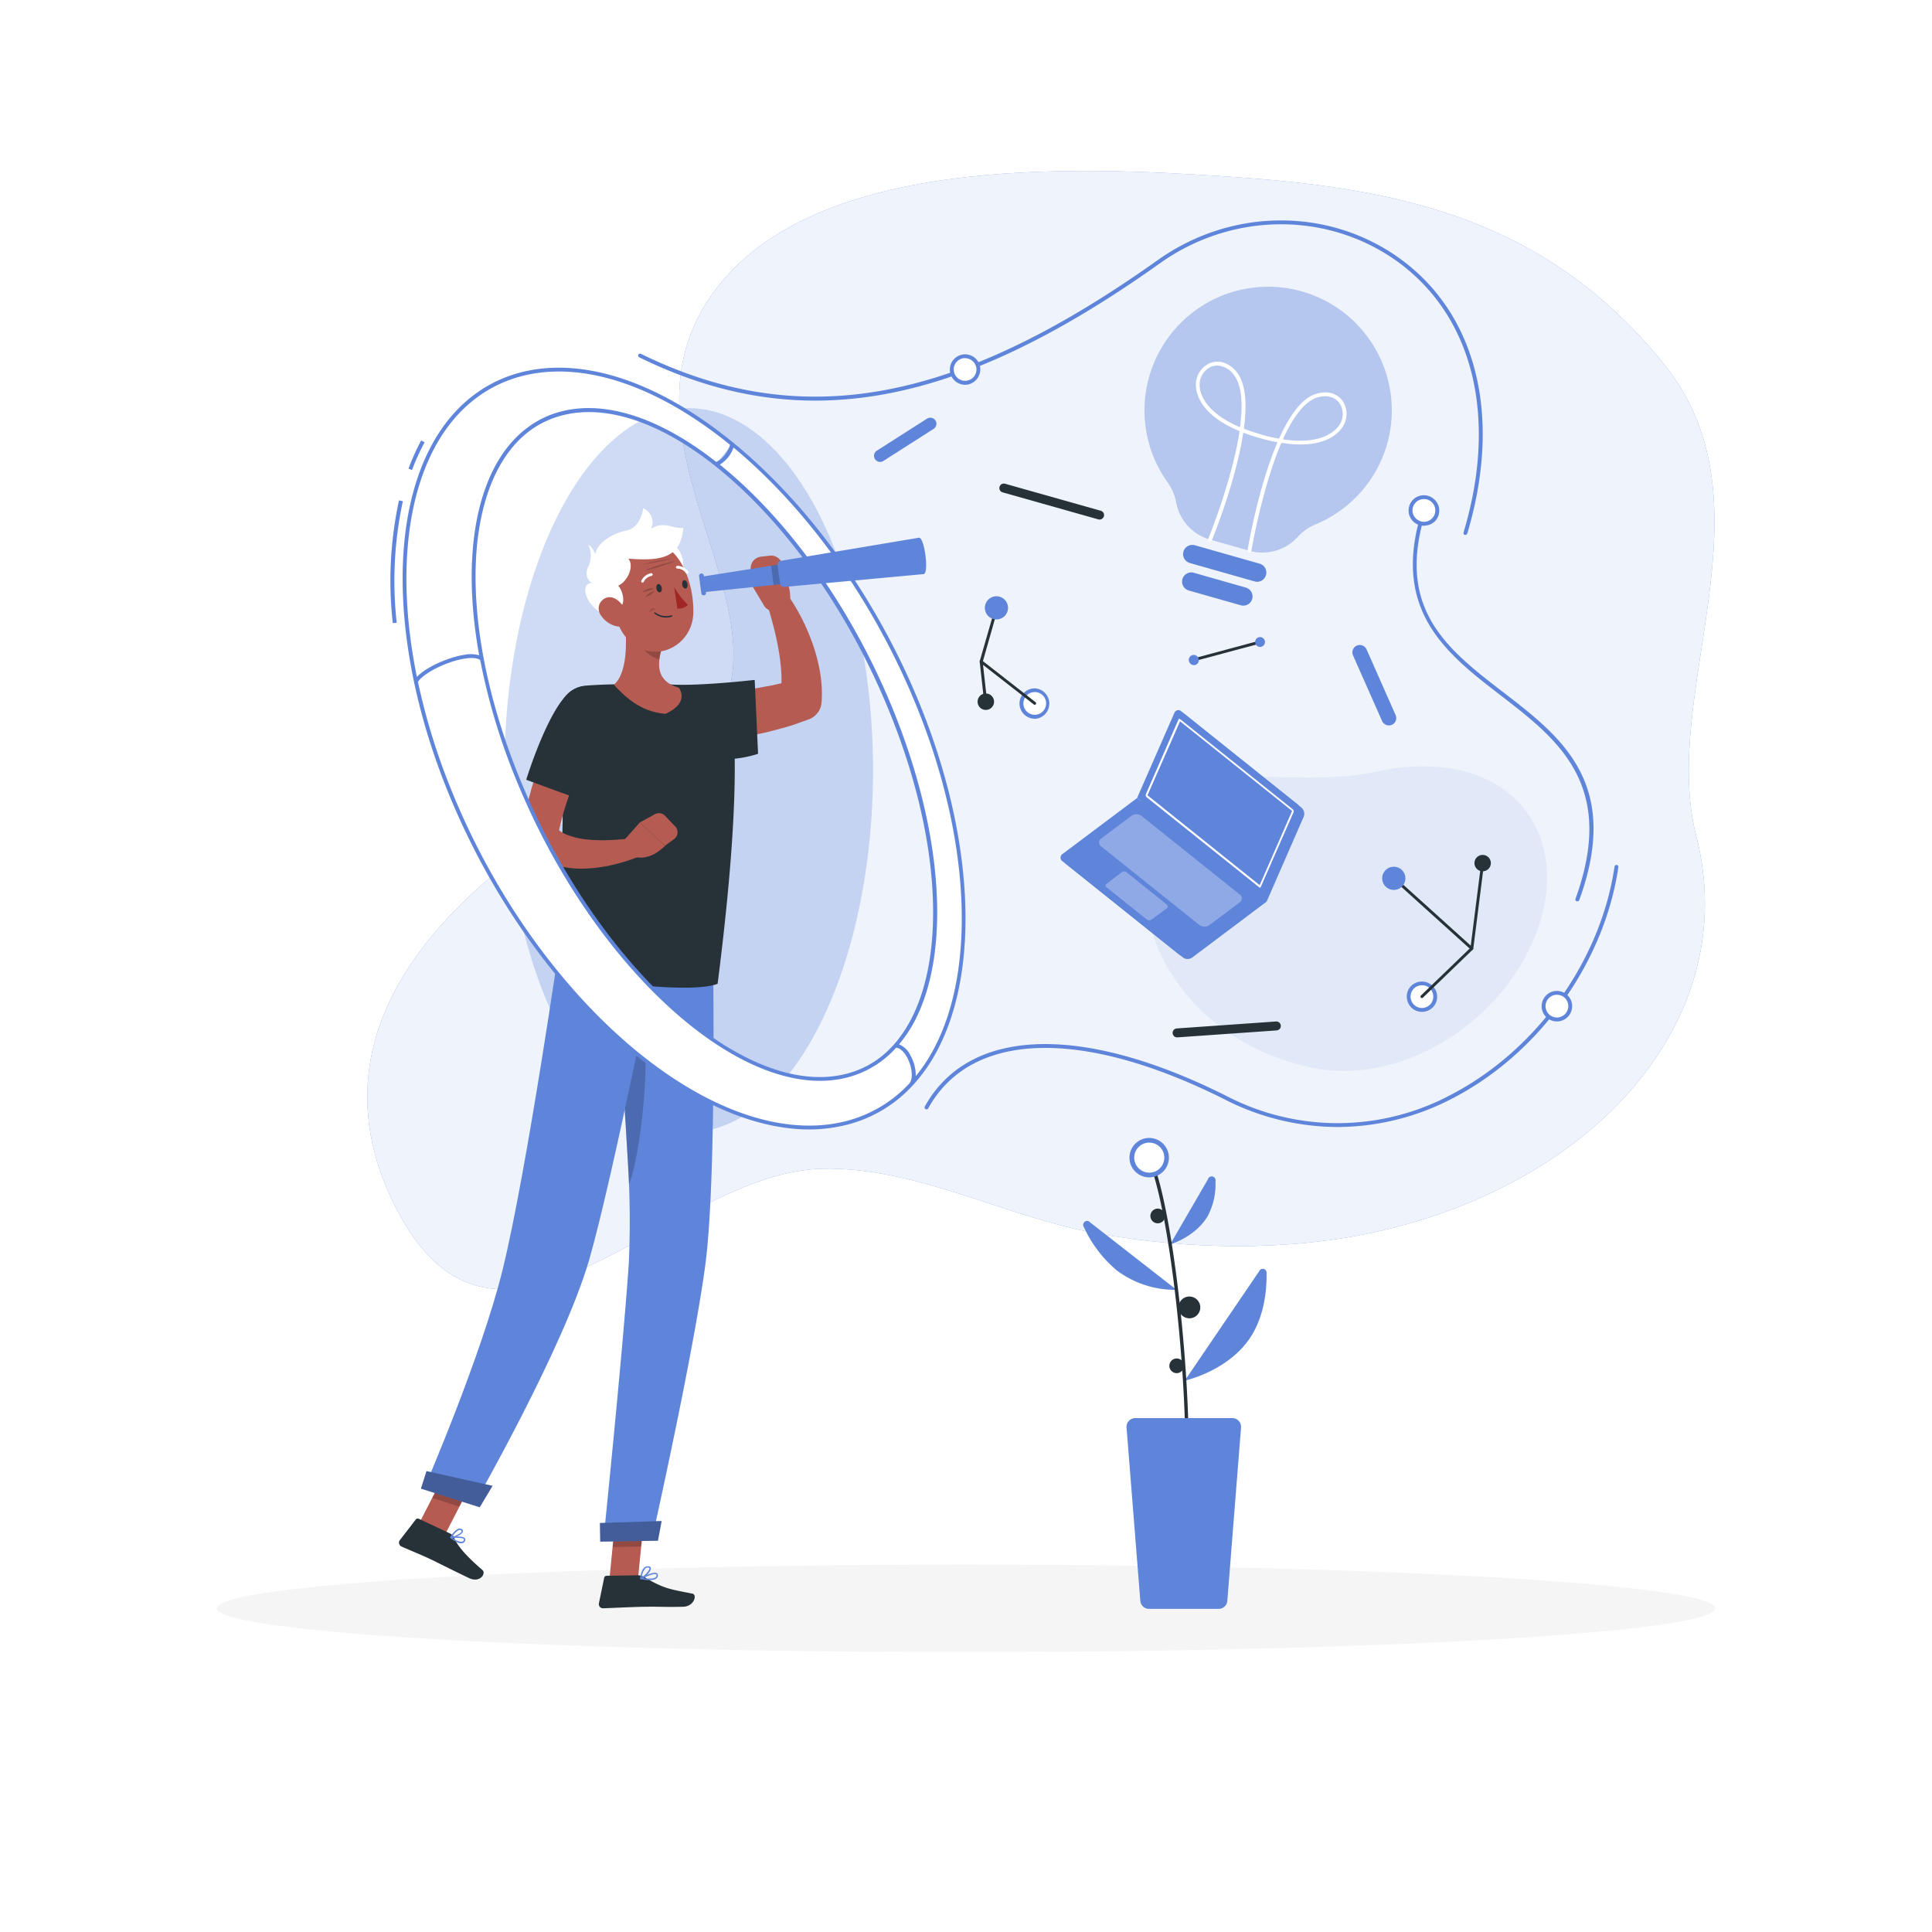 <svg class="animated" id="freepik_stories-visionary-technology"
    xmlns="http://www.w3.org/2000/svg" viewBox="0 0 500 500" version="1.1"
    xmlns:xlink="http://www.w3.org/1999/xlink"
    xmlns:svgjs="http://svgjs.com/svgjs">
    <style>svg#freepik_stories-visionary-technology:not(.animated) .animable {opacity: 0;}svg#freepik_stories-visionary-technology.animated #freepik--Graphics--inject-50 {animation: 6s Infinite  linear floating;animation-delay: 0s;}svg#freepik_stories-visionary-technology.animated #freepik--Device--inject-50 {animation: 6s Infinite  linear floating;animation-delay: 3s;}svg#freepik_stories-visionary-technology.animated #freepik--light-bulb--inject-50 {animation: 6s Infinite  linear floating;animation-delay: 1.5s;}            @keyframes floating {                0% {                    opacity: 1;                    transform: translateY(0px);                }                50% {                    transform: translateY(-10px);                }                100% {                    opacity: 1;                    transform: translateY(0px);                }            }        </style>
    <g id="freepik--background-simple--inject-50" style="transform-origin: 269.377px 188.941px 0px;" class="animable">
        <path d="M213,302.45c24.24-.46,47.6,12.67,71.18,16.81s49.07,4.68,72.36-.55c57-12.79,94.48-55.57,82.45-102.36-9.57-37.21,21-85.91-8.44-122.24C400.74,57.32,363.9,48.89,319.61,45.83,278.68,43,207.76,39.54,183,78.06c-28.29,44,39.43,95-15.19,122.62-43.64,22-90.95,60.66-65.7,111.22C128.85,365.52,173,303.2,213,302.45Z" style="fill: rgb(95, 133, 219); transform-origin: 269.377px 188.941px 0px;" id="elvikldxu2at" class="animable"></path>
        <g id="el6ldrggz0si2">
            <path d="M213,302.45c24.24-.46,47.6,12.67,71.18,16.81s49.07,4.68,72.36-.55c57-12.79,94.48-55.57,82.45-102.36-9.57-37.21,21-85.91-8.44-122.24C400.74,57.32,363.9,48.89,319.61,45.83,278.68,43,207.76,39.54,183,78.06c-28.29,44,39.43,95-15.19,122.62-43.64,22-90.95,60.66-65.7,111.22C128.85,365.52,173,303.2,213,302.45Z" style="fill: rgb(255, 255, 255); opacity: 0.9; transform-origin: 269.377px 188.941px 0px;" class="animable"></path>
        </g>
    </g>
    <g id="freepik--Shadow--inject-50" style="transform-origin: 250px 416.24px 0px;" class="animable">
        <ellipse id="freepik--path--inject-50" cx="250" cy="416.24" rx="193.89" ry="11.32" style="fill: rgb(245, 245, 245); transform-origin: 250px 416.24px 0px;" class="animable"></ellipse>
    </g>
    <g id="freepik--Graphics--inject-50" style="transform-origin: 291.99px 174.359px 0px;" class="animable">
        <path d="M379.24,138.43a.34.34,0,0,1-.14,0,.5.5,0,0,1-.34-.62c8.95-29.81,2.52-56-17.2-70.19-18.08-12.95-42.74-12.75-61.37.52-52.71,37.53-93,44.8-134.76,24.33a.5.5,0,1,1,.44-.9c41.38,20.29,81.37,13,133.74-24.25,19-13.51,44.11-13.71,62.53-.51,20.09,14.4,26.66,41,17.58,71.29A.5.5,0,0,1,379.24,138.43Z" style="fill: rgb(95, 133, 219); transform-origin: 274.438px 97.742px 0px;" id="eljy9r1ofvgr" class="animable"></path>
        <path d="M346.15,291.67a64.5,64.5,0,0,1-29.06-7.07c-37-18.63-65.78-17.79-76.87,2.24a.5.5,0,0,1-.68.2.51.51,0,0,1-.2-.68c11.39-20.56,40.62-21.55,78.2-2.66a62.27,62.27,0,0,0,58.06-.43c22.09-11.49,38.67-34.66,42.24-59a.5.5,0,0,1,.57-.42.51.51,0,0,1,.42.57c-3.62,24.68-20.41,48.13-42.77,59.76A64.54,64.54,0,0,1,346.15,291.67Z" style="fill: rgb(95, 133, 219); transform-origin: 329.057px 257.758px 0px;" id="el0nxbh8o823yh" class="animable"></path>
        <path d="M408.2,233.25l-.17,0a.5.5,0,0,1-.3-.64c10.73-29.49-4.58-41.27-19.39-52.67-14-10.8-28.55-22-20.28-47.94a.49.49,0,0,1,.63-.32.49.49,0,0,1,.32.62C361,157.58,374.55,168,389,179.12c15.09,11.61,30.7,23.62,19.72,53.8A.48.48,0,0,1,408.2,233.25Z" style="fill: rgb(95, 133, 219); transform-origin: 389.027px 182.453px 0px;" id="elqko9csqcmug" class="animable"></path>
        <g id="el6sywznpbf1x">
            <path d="M398.73,238.06c-7.31,24.85-35.19,43.89-60.41,38-30.58-7.19-46.7-33.25-41.28-58.58s33.65-12.32,59-17.75C388.56,192.72,406,213.2,398.73,238.06Z" style="fill: rgb(95, 133, 219); opacity: 0.1; transform-origin: 348.186px 237.736px 0px;" class="animable"></path>
        </g>
        <path d="M253.19,95.26a3.45,3.45,0,1,1-3.81-3A3.45,3.45,0,0,1,253.19,95.26Z" style="fill: rgb(255, 255, 255); transform-origin: 249.768px 95.688px 0px;" id="ela9maa8q2izj" class="animable"></path>
        <path d="M249.76,99.58a3.94,3.94,0,1,1,3.92-4.38h0a4,4,0,0,1-3.48,4.36A3.31,3.31,0,0,1,249.76,99.58Zm0-6.89-.32,0a2.94,2.94,0,1,0,3.25,2.6h0A3,3,0,0,0,249.76,92.69Z" style="fill: rgb(95, 133, 219); transform-origin: 249.762px 95.639px 0px;" id="elhjwq3ju6to" class="animable"></path>
        <path d="M372,131.74a3.45,3.45,0,1,1-3.8-3A3.45,3.45,0,0,1,372,131.74Z" style="fill: rgb(255, 255, 255); transform-origin: 368.578px 132.17px 0px;" id="el7hxif6s12bm" class="animable"></path>
        <path d="M368.53,136.07a3.95,3.95,0,1,1,2.47-7,4,4,0,0,1,1.46,2.65h0a4,4,0,0,1-.84,2.9A3.91,3.91,0,0,1,369,136,3.25,3.25,0,0,1,368.53,136.07Zm0-6.89a1.83,1.83,0,0,0-.33,0,2.9,2.9,0,0,0-2,1.08,2.94,2.94,0,0,0-.63,2.17,3,3,0,0,0,3.25,2.6,3,3,0,0,0,2-1.09,2.9,2.9,0,0,0,.62-2.16h0a2.92,2.92,0,0,0-2.92-2.62Z" style="fill: rgb(95, 133, 219); transform-origin: 368.512px 132.119px 0px;" id="eloxqcb3folq" class="animable"></path>
        <path d="M406.35,260a3.44,3.44,0,1,1-3.8-3A3.45,3.45,0,0,1,406.35,260Z" style="fill: rgb(255, 255, 255); transform-origin: 402.936px 260.42px 0px;" id="elpnrk6ki0hym" class="animable"></path>
        <path d="M402.92,264.35a3.95,3.95,0,1,1,3.93-4.38h0a3.94,3.94,0,0,1-3.49,4.35A3.15,3.15,0,0,1,402.92,264.35Zm0-6.89a1.94,1.94,0,0,0-.33,0,2.94,2.94,0,1,0,3.26,2.6h0a3,3,0,0,0-1.09-2A2.94,2.94,0,0,0,402.93,257.46Z" style="fill: rgb(95, 133, 219); transform-origin: 402.924px 260.4px 0px;" id="eljt15au0m5ek" class="animable"></path>
        <path d="M371.07,259.52a3.44,3.44,0,1,1-1.45-4.65A3.42,3.42,0,0,1,371.07,259.52Z" style="fill: rgb(255, 255, 255); transform-origin: 368.029px 257.918px 0px;" id="ela5lmi2kbusv" class="animable"></path>
        <path d="M368,261.87a4,4,0,0,1-1.83-.45,4,4,0,0,1-1.66-5.33,3.95,3.95,0,0,1,7,3.66h0A4,4,0,0,1,368,261.87Zm0-6.89a2.94,2.94,0,1,0,2.6,4.31h0a3,3,0,0,0-1.24-4A3,3,0,0,0,368,255Z" style="fill: rgb(95, 133, 219); transform-origin: 368.004px 257.947px 0px;" id="elyp5w97rcj78" class="animable"></path>
        <path d="M380.91,245.87a.39.39,0,0,1-.25-.1l-20.18-18.22a.38.38,0,0,1,.5-.56l19.65,17.74,2.71-21.41a.37.37,0,0,1,.42-.32.37.37,0,0,1,.32.42l-2.8,22.12a.36.36,0,0,1-.24.3A.28.28,0,0,1,380.91,245.87Z" style="fill: rgb(38, 50, 56); transform-origin: 372.238px 234.434px 0px;" id="el56k199vney8" class="animable"></path>
        <path d="M368,258.3a.37.37,0,0,1-.27-.12.38.38,0,0,1,0-.53l12.89-12.43a.38.38,0,0,1,.53,0,.37.37,0,0,1,0,.53l-12.89,12.43A.36.36,0,0,1,368,258.3Z" style="fill: rgb(38, 50, 56); transform-origin: 374.441px 251.707px 0px;" id="elrxafe224hnj" class="animable"></path>
        <path d="M363.39,228.66a3,3,0,1,1-1.27-4A3,3,0,0,1,363.39,228.66Z" style="fill: rgb(95, 133, 219); transform-origin: 360.711px 227.309px 0px;" id="elfy50j2hsvv" class="animable"></path>
        <path d="M385.59,224.35a2.12,2.12,0,1,1-.9-2.86A2.12,2.12,0,0,1,385.59,224.35Z" style="fill: rgb(38, 50, 56); transform-origin: 383.711px 223.371px 0px;" id="el95771v1a12g" class="animable"></path>
        <path d="M264.35,181.94a3.44,3.44,0,1,1,3.36,3.52A3.43,3.43,0,0,1,264.35,181.94Z" style="fill: rgb(255, 255, 255); transform-origin: 267.789px 182.021px 0px;" id="elbkel4l42a7" class="animable"></path>
        <path d="M267.79,186h-.1a3.93,3.93,0,0,1-3.84-4,3.94,3.94,0,0,1,4-3.85,3.95,3.95,0,0,1-.1,7.89Zm0-6.89a2.94,2.94,0,0,0-2.94,2.87,2.94,2.94,0,0,0,2.87,3,2.84,2.84,0,0,0,2.1-.81,2.94,2.94,0,0,0-2-5.07Z" style="fill: rgb(95, 133, 219); transform-origin: 267.705px 182.094px 0px;" id="elwj9dgbwx1bf" class="animable"></path>
        <path d="M255.08,182a.38.38,0,0,1-.38-.33l-1.15-10.4a.38.38,0,0,1,0-.15l4-13.9A.37.37,0,0,1,258,157a.38.38,0,0,1,.26.47l-3.94,13.83,1.15,10.32a.39.39,0,0,1-.33.42Z" style="fill: rgb(38, 50, 56); transform-origin: 255.91px 169.512px 0px;" id="el8dm6p60gs7a" class="animable"></path>
        <path d="M267.79,182.4a.4.4,0,0,1-.23-.08l-13.87-10.81a.38.38,0,0,1-.06-.53.37.37,0,0,1,.52-.06L268,181.73a.38.38,0,0,1,.07.52A.38.38,0,0,1,267.79,182.4Z" style="fill: rgb(38, 50, 56); transform-origin: 260.844px 176.619px 0px;" id="elvq5tsvdumta" class="animable"></path>
        <path d="M254.88,157.24a3,3,0,1,1,2.93,3.07A3,3,0,0,1,254.88,157.24Z" style="fill: rgb(95, 133, 219); transform-origin: 257.879px 157.311px 0px;" id="elqkzbrsp6sx" class="animable"></path>
        <path d="M253,181.56a2.13,2.13,0,1,1,2.07,2.17A2.13,2.13,0,0,1,253,181.56Z" style="fill: rgb(38, 50, 56); transform-origin: 255.129px 181.602px 0px;" id="el0bxxzaca81z" class="animable"></path>
        <path d="M353.67,168.08l7.52,17a1.9,1.9,0,0,1-1,2.51h0a1.92,1.92,0,0,1-2.51-1l-7.53-17a1.92,1.92,0,0,1,1-2.51h0A1.92,1.92,0,0,1,353.67,168.08Z" style="fill: rgb(95, 133, 219); transform-origin: 355.674px 177.332px 0px;" id="eln50uzv8mikk" class="animable"></path>
        <path d="M304.55,266.16l25.69-1.8a1.16,1.16,0,0,1,1.23,1.08h0a1.16,1.16,0,0,1-1.07,1.23l-25.69,1.8a1.15,1.15,0,0,1-1.23-1.08h0A1.15,1.15,0,0,1,304.55,266.16Z" style="fill: rgb(38, 50, 56); transform-origin: 317.475px 266.414px 0px;" id="el9n7di6c9e85" class="animable"></path>
        <path d="M260.1,125.19l24.79,7a1.15,1.15,0,0,1,.79,1.43h0a1.16,1.16,0,0,1-1.42.8l-24.79-7a1.15,1.15,0,0,1-.79-1.43h0A1.16,1.16,0,0,1,260.1,125.19Z" style="fill: rgb(38, 50, 56); transform-origin: 272.18px 129.805px 0px;" id="elwp4jdcqewro" class="animable"></path>
        <path d="M241.61,111l-13,8.3a1.58,1.58,0,0,1-2.17-.48h0a1.58,1.58,0,0,1,.48-2.18l13-8.3a1.59,1.59,0,0,1,2.18.49h0A1.57,1.57,0,0,1,241.61,111Z" style="fill: rgb(95, 133, 219); transform-origin: 234.268px 113.82px 0px;" id="eltld26wsu068" class="animable"></path>
        <path d="M308.93,171.14a.38.38,0,0,1-.36-.27.38.38,0,0,1,.27-.46l17.2-4.63a.38.38,0,0,1,.2.73L309,171.13Z" style="fill: rgb(38, 50, 56); transform-origin: 317.523px 168.457px 0px;" id="elgkh9j7arsvw" class="animable"></path>
        <path d="M325,166.77a1.27,1.27,0,1,1,1.74.48A1.26,1.26,0,0,1,325,166.77Z" style="fill: rgb(95, 133, 219); transform-origin: 326.107px 166.15px 0px;" id="elyvk8mc94y5h" class="animable"></path>
        <path d="M307.82,171.4a1.28,1.28,0,0,1,.49-1.74,1.26,1.26,0,0,1,1.73.48,1.28,1.28,0,1,1-2.22,1.26Z" style="fill: rgb(95, 133, 219); transform-origin: 308.957px 170.813px 0px;" id="elamgwjkfiwz7" class="animable"></path>
    </g>
    <g id="freepik--Device--inject-50" style="transform-origin: 306.006px 215.98px 0px;" class="animable">
        <path d="M337.39,211.38a2.09,2.09,0,0,0-.55-2.35l-30.22-24.19a1.11,1.11,0,0,0-1.79.48l-9.63,22L276,221.75a1.11,1.11,0,0,0-.07,1.86l30.22,24.19a2.07,2.07,0,0,0,2.4,0l19.25-14.46Z" style="fill: rgb(95, 133, 219); transform-origin: 306.502px 216.371px 0px;" id="el7zqbvvj77i" class="animable"></path>
        <path d="M326.83,232.6l-32.56-26.06,9.64-22a1.1,1.1,0,0,1,1.78-.48l30.23,24.19a2.09,2.09,0,0,1,.54,2.35Z" style="fill: rgb(95, 133, 219); transform-origin: 315.443px 208.189px 0px;" id="ela6bufqqc9go" class="animable"></path>
        <path d="M326.08,229.73a.22.22,0,0,1-.15-.06l-29.22-23.38h0a.72.72,0,0,1-.16-.75L305,186.19a.28.28,0,0,1,.17-.15.28.28,0,0,1,.22.05l29.21,23.38a.69.69,0,0,1,.16.75l-8.49,19.36a.24.24,0,0,1-.17.14Zm-29-23.82L326,229.08,334.35,210a.34.34,0,0,0,0-.17l-28.95-23.16L297,205.74A.26.26,0,0,0,297,205.91Zm0,0Z" style="fill: rgb(255, 255, 255); transform-origin: 315.656px 207.883px 0px;" id="eljdsnvrypb6" class="animable"></path>
        <path d="M326.83,232.6l-32.56-26.06L275,221a1.12,1.12,0,0,0-.07,1.86l30.23,24.19a2.06,2.06,0,0,0,2.4,0Z" style="fill: rgb(95, 133, 219); transform-origin: 300.648px 226.986px 0px;" id="el3642g28sedg" class="animable"></path>
        <g id="elvw75sdxp3lj">
            <path d="M285,217l7.81-5.86a2.21,2.21,0,0,1,2.59,0l25.5,20.4a1.21,1.21,0,0,1-.08,2l-7.8,5.86a2.24,2.24,0,0,1-2.6,0l-25.49-20.4A1.23,1.23,0,0,1,285,217Z" style="fill: rgb(255, 255, 255); opacity: 0.3; transform-origin: 302.92px 225.268px 0px;" class="animable"></path>
        </g>
        <g id="elbizjteofgk">
            <path d="M286.4,228.71l3.94-3a1,1,0,0,1,1.17,0L302,234.14a.55.55,0,0,1,0,.91L298,238a1,1,0,0,1-1.17,0l-10.47-8.38A.55.55,0,0,1,286.4,228.71Z" style="fill: rgb(255, 255, 255); opacity: 0.3; transform-origin: 294.189px 231.855px 0px;" class="animable"></path>
        </g>
    </g>
    <g id="freepik--light-bulb--inject-50" style="transform-origin: 328.197px 115.473px 0px;" class="animable">
        <g id="el17ulx613m97">
            <path d="M359,114.87a32,32,0,1,0-56.88,9.89,12.85,12.85,0,0,1,2.25,5.18h0a12.36,12.36,0,0,0,8.77,9.7l10.19,2.89a12.34,12.34,0,0,0,12.57-3.63h0a12.49,12.49,0,0,1,4.59-3.2A32,32,0,0,0,359,114.87Z" style="fill: rgb(95, 133, 219); opacity: 0.4; transform-origin: 328.197px 108.605px 0px;" class="animable"></path>
        </g>
        <path d="M324.65,150.46l-16.74-4.76a2.39,2.39,0,0,1-1.64-2.94h0a2.4,2.4,0,0,1,3-1.64L326,145.88a2.39,2.39,0,0,1,1.64,2.94h0A2.39,2.39,0,0,1,324.65,150.46Z" style="fill: rgb(95, 133, 219); transform-origin: 316.955px 145.791px 0px;" id="elstzmuk37q5f" class="animable"></path>
        <path d="M321.13,156.65l-13.48-3.83a2.4,2.4,0,0,1-1.64-2.95h0a2.39,2.39,0,0,1,2.94-1.64l13.48,3.84a2.39,2.39,0,0,1,1.64,2.94h0A2.39,2.39,0,0,1,321.13,156.65Z" style="fill: rgb(95, 133, 219); transform-origin: 315.041px 152.439px 0px;" id="eldppiy4yynk" class="animable"></path>
        <path d="M323.37,143h-.09a.51.51,0,0,1-.41-.58c.16-1,2.77-16.36,7.73-27.95-1.38-.26-2.87-.61-4.47-1.06s-3.06-.94-4.37-1.45c-1.87,12.46-7.75,26.91-8.12,27.84a.5.5,0,0,1-.93-.38c.09-.23,6.21-15.28,8.09-27.85-9.71-4-11.15-9.24-11.28-11.51A6.08,6.08,0,0,1,313.07,94c2.28-.94,4.81-.18,6.77,2,2.64,3,2.91,8.64,2.07,14.94,1.33.53,2.83,1,4.49,1.51s3.2.82,4.62,1.08c2.6-5.8,5.81-10.48,9.62-11.62,2.83-.85,5.38-.16,6.82,1.83a6.09,6.09,0,0,1-.18,7c-1.31,1.87-5.27,5.53-15.66,3.86-5,11.68-7.72,27.69-7.76,27.94A.49.49,0,0,1,323.37,143Zm8.67-29.3c9.95,1.5,13.49-2.16,14.42-3.48a5.09,5.09,0,0,0,.19-5.89c-1.18-1.64-3.32-2.19-5.73-1.46C337.47,103.93,334.49,108.27,332,113.73ZM315,94.61a4.16,4.16,0,0,0-1.58.31,5.1,5.1,0,0,0-2.94,5.11c.1,1.62,1.18,6.59,10.44,10.54.78-5.93.53-11.18-1.86-13.88A5.55,5.55,0,0,0,315,94.61Z" style="fill: rgb(255, 255, 255); transform-origin: 328.988px 118.301px 0px;" id="elea9pfdgzof6" class="animable"></path>
    </g>
    <g id="freepik--Character--inject-50" style="transform-origin: 175.455px 255.688px 0px;" class="animable">
        <g id="elezsvrwsfup">
            <ellipse cx="178.24" cy="199.33" rx="47.7" ry="93.7" style="fill: rgb(95, 133, 219); opacity: 0.3; transform-origin: 178.24px 199.33px 0px; transform: rotate(-26.41deg);" class="animable"></ellipse>
        </g>
        <polygon points="157.72 408.66 165.12 408.54 166.82 391.38 159.42 391.49 157.72 408.66" style="fill: rgb(181, 91, 82); transform-origin: 162.27px 400.02px 0px;" id="eljlrxpr4y2j" class="animable"></polygon>
        <polygon points="108 395.15 115.05 397.39 123 381.94 115.95 379.7 108 395.15" style="fill: rgb(181, 91, 82); transform-origin: 115.5px 388.545px 0px;" id="eliujf99p9o5" class="animable"></polygon>
        <g id="elo7zz9bba5bf">
            <polygon points="166.82 391.38 165.94 400.23 158.54 400.35 159.42 391.5 166.82 391.38" style="opacity: 0.2; transform-origin: 162.68px 395.865px 0px;" class="animable"></polygon>
        </g>
        <g id="elb2580sjgbdh">
            <polygon points="115.94 379.7 123 381.94 118.9 389.9 111.84 387.67 115.94 379.7" style="opacity: 0.2; transform-origin: 117.42px 384.8px 0px;" class="animable"></polygon>
        </g>
        <path d="M168.69,398.48l-12.53.19s5-48.67,6.57-71.67a243.65,243.65,0,0,0-.32-27.53c-.75-13.42-1.23-18.79-2.24-35.75-.72-12.1-1.6-19.93-1.6-19.93l25.93,2.13s1,58.71-1.92,81.1C179.52,350.3,168.69,398.48,168.69,398.48Z" style="fill: rgb(95, 133, 219); transform-origin: 170.412px 321.23px 0px;" id="eljopi71bc63d" class="animable"></path>
        <g id="el5oy00akwxmg">
            <path d="M165.7,260.05c3.25,12.08.1,39.11-2.95,46.46-.09-2.3-.21-4.65-.34-7-.75-13.42-1.24-18.79-2.25-35.75,0-.34,0-.67,0-1A18,18,0,0,1,165.7,260.05Z" style="opacity: 0.2; transform-origin: 163.615px 283.281px 0px;" class="animable"></path>
        </g>
        <path d="M170.51,244.77s-12,60.32-18,81.15c-6.56,22.82-29.83,63.39-29.83,63.39l-12.92-4.09s14.88-34.35,20.37-56.83c6.26-25.62,14.92-85.71,14.92-85.71Z" style="fill: rgb(95, 133, 219); transform-origin: 140.137px 315.994px 0px;" id="elwbkz9w9zo7" class="animable"></path>
        <path d="M116.55,396.9l-8.16-3.84a.65.65,0,0,0-.79.19l-4.11,5.33a1.09,1.09,0,0,0,.42,1.66c2.65,1.18,4.63,1.93,7.94,3.48,2,1,6.76,3.38,9.57,4.7s4.44-1.22,3.45-2.08c-4.41-3.82-6.47-6.26-7.42-8.52A1.79,1.79,0,0,0,116.55,396.9Z" style="fill: rgb(38, 50, 56); transform-origin: 114.211px 400.895px 0px;" id="eljelkd7uksc" class="animable"></path>
        <path d="M165.06,407.68l-8.08.13a.64.64,0,0,0-.62.52L155,414.92a1.07,1.07,0,0,0,1.08,1.3c2.92-.09,7.12-.33,10.79-.39,4.28-.06,4.77.11,9.79,0,3,0,3.83-3.13,2.56-3.39-5.81-1.17-7.32-1.23-12.37-4.24A3.51,3.51,0,0,0,165.06,407.68Z" style="fill: rgb(38, 50, 56); transform-origin: 167.385px 411.949px 0px;" id="elgzze7iiu2wk" class="animable"></path>
        <path d="M151.74,177.43a128.15,128.15,0,0,1,27.86,1,12.25,12.25,0,0,1,10.3,11.31c.63,9.75.41,28.91-4.18,64.85-5.7,2.5-30.58.09-42.8-3.75.66-4.11,4.53-37.27,1.69-65A7.7,7.7,0,0,1,151.74,177.43Z" style="fill: rgb(38, 50, 56); transform-origin: 166.539px 216.352px 0px;" id="elyidm5kpvn5d" class="animable"></path>
        <path d="M153.79,190.71l-1.52,3.11q-.75,1.6-1.47,3.24c-1,2.17-1.85,4.36-2.7,6.56s-1.58,4.42-2.25,6.63a65.61,65.61,0,0,0-1.56,6.64l-1-3.41a7.71,7.71,0,0,0,3.31,2.5,18.89,18.89,0,0,0,5.25,1.26,38.74,38.74,0,0,0,6,.17,59.61,59.61,0,0,0,6.18-.56l.15,0a2.49,2.49,0,0,1,1.31,4.76c-1.17.5-2.22.87-3.35,1.23s-2.24.68-3.39.94a37.8,37.8,0,0,1-7.14,1,24.42,24.42,0,0,1-7.74-.86,15.77,15.77,0,0,1-7.58-4.68,4.16,4.16,0,0,1-1-3.16l0-.25a62.61,62.61,0,0,1,1.29-8c.61-2.57,1.32-5.1,2.16-7.56s1.77-4.89,2.8-7.26c.52-1.19,1.05-2.36,1.61-3.53s1.12-2.3,1.81-3.54a5,5,0,0,1,8.88,4.57Z" style="fill: rgb(181, 91, 82); transform-origin: 151.139px 204.133px 0px;" id="els24qojecyf" class="animable"></path>
        <path d="M161.59,217.35l4-4.49,6.55,6s-4.45,4.94-9.17,2.35Z" style="fill: rgb(181, 91, 82); transform-origin: 166.865px 217.41px 0px;" id="elmjtwr8syjp" class="animable"></path>
        <path d="M172.12,211.13l2.63,2.75a2.19,2.19,0,0,1-.3,3.28l-2.33,1.69-6.55-6,3.92-2.14A2.2,2.2,0,0,1,172.12,211.13Z" style="fill: rgb(181, 91, 82); transform-origin: 170.461px 214.65px 0px;" id="elm2o7d4gw5g" class="animable"></path>
        <path d="M148.18,178.59c-6,3.68-12,23.21-12,23.21l15.8,5.8a53.5,53.5,0,0,0,6.51-15C160.88,183.55,154.81,174.54,148.18,178.59Z" style="fill: rgb(38, 50, 56); transform-origin: 147.6px 192.598px 0px;" id="elbvw1wbost6c" class="animable"></path>
        <path d="M182.19,178.89c-.13,0,.18,0,.33,0l.61.05c.44,0,.88.06,1.35.06.93,0,1.9,0,2.87,0,2-.06,4-.28,6-.52,1-.13,2-.28,3-.47s2-.37,3.06-.56l3.08-.68,3.07-.76-3.7,4.5a26.72,26.72,0,0,0,.38-5.47,47.39,47.39,0,0,0-.59-5.94q-.48-3-1.25-6.12c-.49-2-1.11-4.14-1.68-6.07l-.06-.18a3,3,0,0,1,5.31-2.59,48.41,48.41,0,0,1,3.64,6.13,54.07,54.07,0,0,1,2.78,6.58,44.2,44.2,0,0,1,1.84,7.14,32.45,32.45,0,0,1,.39,7.82,5.07,5.07,0,0,1-3.34,4.37l-.36.13-3.34,1.2c-1.13.37-2.26.72-3.41,1a67.65,67.65,0,0,1-7,1.66,56.62,56.62,0,0,1-7.34.87c-1.26,0-2.52.09-3.83,0-.65,0-1.32-.07-2-.14l-1.06-.13c-.4-.06-.65-.09-1.33-.24a6,6,0,0,1,2.54-11.72Z" style="fill: rgb(181, 91, 82); transform-origin: 193.898px 171.992px 0px;" id="eljgs6q21s91" class="animable"></path>
        <path d="M197.73,156.73l-2.91-4.88,8.5-2.51s1.74,3.92,1,6.61a2.74,2.74,0,0,1-2.32,1.94l-1.52.19A2.81,2.81,0,0,1,197.73,156.73Z" style="fill: rgb(181, 91, 82); transform-origin: 199.662px 153.719px 0px;" id="elej3ieamqh7" class="animable"></path>
        <path d="M196.9,144.07l2.35-.27a3,3,0,0,1,3.2,2.2l.87,3.34-8.5,2.51-.53-4.49A3,3,0,0,1,196.9,144.07Z" style="fill: rgb(181, 91, 82); transform-origin: 198.797px 147.818px 0px;" id="elxm17dixien" class="animable"></path>
        <path d="M173.09,177.1c7,.61,22.22-1.14,22.22-1.14l.88,19.12a28.58,28.58,0,0,1-16,.5C171.07,193.26,165.36,176.43,173.09,177.1Z" style="fill: rgb(38, 50, 56); transform-origin: 182.83px 186.223px 0px;" id="elje6c84255ab" class="animable"></path>
        <path d="M161.4,158.37c.82,5.46,1.43,15.41-2.52,18.85,2.81,3.05,6.88,7,13.3,7.53,4.07-1.79,5.1-4.36,3.51-6.77-6-1.71-5.61-6.18-4.37-10.33Z" style="fill: rgb(181, 91, 82); transform-origin: 167.641px 171.561px 0px;" id="elpm9c6n6wt5i" class="animable"></path>
        <g id="elbptxzan9a2v">
            <path d="M165.45,162.16l5.87,5.48a17.92,17.92,0,0,0-.66,3c-2.28-.43-5.33-3.11-5.47-5.53A7.82,7.82,0,0,1,165.45,162.16Z" style="opacity: 0.2; transform-origin: 168.234px 166.4px 0px;" class="animable"></path>
        </g>
        <path d="M173.2,140c7.48,5,1.08,13,1.08,13S170.57,146.44,173.2,140Z" style="fill: rgb(255, 255, 255); transform-origin: 174.543px 146.5px 0px;" id="el097fynltgpe" class="animable"></path>
        <path d="M157.45,152.54c1.78,7.12,2.46,11.38,6.78,14.4,6.51,4.55,14.79-.4,15.18-7.91.34-6.76-2.63-17.28-10.21-18.84A10,10,0,0,0,157.45,152.54Z" style="fill: rgb(181, 91, 82); transform-origin: 168.275px 154.326px 0px;" id="eltnsmyv7268" class="animable"></path>
        <g id="elexazj10oay8">
            <path d="M169.26,152.23a4.11,4.11,0,0,0-3,1A8.1,8.1,0,0,0,169.26,152.23Z" style="opacity: 0.2; transform-origin: 167.762px 152.725px 0px;" class="animable"></path>
        </g>
        <g id="elaqee0nc6msd">
            <path d="M169.45,153a3.37,3.37,0,0,0-2.39,1.54A6.68,6.68,0,0,0,169.45,153Z" style="opacity: 0.2; transform-origin: 168.254px 153.77px 0px;" class="animable"></path>
        </g>
        <g id="elm2g6t09zqyo">
            <path d="M169.65,157.6a1.17,1.17,0,0,0-1.61.88A3.61,3.61,0,0,1,169.65,157.6Z" style="opacity: 0.2; transform-origin: 168.844px 157.994px 0px;" class="animable"></path>
        </g>
        <g id="elj8v5863403">
            <path d="M173.89,144.62a42.14,42.14,0,0,0-7.64,1.51C170.54,145.42,173.89,144.62,173.89,144.62Z" style="opacity: 0.2; transform-origin: 170.07px 145.375px 0px;" class="animable"></path>
        </g>
        <g id="el8eoz2djb8m">
            <path d="M175.17,145.11s-5.82,1.2-8.38,2.62A74.79,74.79,0,0,0,175.17,145.11Z" style="opacity: 0.2; transform-origin: 170.98px 146.42px 0px;" class="animable"></path>
        </g>
        <path d="M159.47,157.51c3-.3,1.66-4.89.5-5.93,2.33-1,4.29-4.91,2.66-7,8.63.67,13.56-.25,14.22-8-2.47.5-5.07-2-8.39.33a3.91,3.91,0,0,0-2-5.37s-.54,5-4.33,5.75-7.8,3.41-8.05,6.21c-.9-2.31-1.83-2.46-1.83-2.46a6.29,6.29,0,0,1,0,5.56c-1.42,3.19,1,4.24,1,4.24s-3.1,0-1.15,4.18C153.54,157.94,158.8,161.69,159.47,157.51Z" style="fill: rgb(255, 255, 255); transform-origin: 164.154px 145.457px 0px;" id="elf9z14gm0dx" class="animable"></path>
        <path d="M155.51,159.23a6.59,6.59,0,0,0,4.12,2.86c2.25.47,3.22-1.58,2.47-3.63-.68-1.84-2.66-4.3-4.86-3.85A2.94,2.94,0,0,0,155.51,159.23Z" style="fill: rgb(181, 91, 82); transform-origin: 158.643px 158.355px 0px;" id="el8aa32gsj7kd" class="animable"></path>
        <polygon points="124.15 390.08 108.94 385.26 110.38 380.72 127.47 384.53 124.15 390.08" style="fill: rgb(95, 133, 219); transform-origin: 118.205px 385.4px 0px;" id="elv70cqeq1djo" class="animable"></polygon>
        <g id="elk7qt45etg0k">
            <polygon points="124.15 390.08 108.94 385.26 110.38 380.72 127.47 384.53 124.15 390.08" style="opacity: 0.3; transform-origin: 118.205px 385.4px 0px;" class="animable"></polygon>
        </g>
        <polygon points="170.27 398.74 155.34 398.98 155.26 394.15 171.23 393.64 170.27 398.74" style="fill: rgb(95, 133, 219); transform-origin: 163.245px 396.31px 0px;" id="elox5qeoslwr9" class="animable"></polygon>
        <g id="eldha9id6xkcd">
            <polygon points="170.27 398.74 155.34 398.98 155.26 394.15 171.23 393.64 170.27 398.74" style="opacity: 0.3; transform-origin: 163.245px 396.31px 0px;" class="animable"></polygon>
        </g>
        <path d="M169.87,152.31c.09.59.47,1,.86,1s.63-.58.54-1.17-.47-1-.86-1S169.78,151.72,169.87,152.31Z" style="fill: rgb(38, 50, 56); transform-origin: 170.57px 152.225px 0px;" id="elwy04nddhew" class="animable"></path>
        <path d="M176.54,151.32c.09.59.47,1,.86,1s.63-.58.54-1.17-.47-1-.86-1S176.45,150.73,176.54,151.32Z" style="fill: rgb(38, 50, 56); transform-origin: 177.24px 151.234px 0px;" id="elfg367v72u8q" class="animable"></path>
        <path d="M174.47,151.92a21,21,0,0,0,3.57,4.63,3.44,3.44,0,0,1-2.74.95Z" style="fill: rgb(160, 39, 36); transform-origin: 176.254px 154.719px 0px;" id="elprygxdmxonf" class="animable"></path>
        <path d="M173.13,159.77a4.87,4.87,0,0,1-3.77-1,.17.17,0,1,1,.23-.26,4.72,4.72,0,0,0,4.21.72.17.17,0,0,1,.21.12.17.17,0,0,1-.12.22A5.43,5.43,0,0,1,173.13,159.77Z" style="fill: rgb(38, 50, 56); transform-origin: 171.66px 159.146px 0px;" id="eli1ew3x3zsmo" class="animable"></path>
        <path d="M166.31,150.76a.33.33,0,0,1-.17,0,.34.34,0,0,1-.16-.47,3.49,3.49,0,0,1,2.54-1.94.36.36,0,0,1,.39.31.36.36,0,0,1-.31.39h0a2.73,2.73,0,0,0-2,1.56A.38.38,0,0,1,166.31,150.76Z" style="fill: rgb(255, 255, 255); transform-origin: 167.426px 149.561px 0px;" id="el9rziwu5b4xs" class="animable"></path>
        <path d="M177.82,148.48a.35.35,0,0,1-.3-.14,2.78,2.78,0,0,0-2.23-1.2.35.35,0,0,1,0-.7,3.48,3.48,0,0,1,2.83,1.48.35.35,0,0,1-.07.49A.37.37,0,0,1,177.82,148.48Z" style="fill: rgb(255, 255, 255); transform-origin: 176.566px 147.461px 0px;" id="ellclpjmi3zle" class="animable"></path>
        <path d="M118.22,399.11a8.62,8.62,0,0,1-1.64-1.07.16.16,0,0,1-.06-.18.18.18,0,0,1,.15-.13c.31,0,3.1-.35,3.66.38a.55.55,0,0,1,.06.58,1.06,1.06,0,0,1-.72.68A2.25,2.25,0,0,1,118.22,399.11ZM117.14,398a3.56,3.56,0,0,0,2.44,1,.7.7,0,0,0,.48-.47c0-.13,0-.19,0-.23C119.76,398,118.26,397.94,117.14,398Z" style="fill: rgb(95, 133, 219); transform-origin: 118.48px 398.521px 0px;" id="elazlg57ty6uc" class="animable"></path>
        <path d="M116.61,398.07a.23.23,0,0,1-.07-.07.19.19,0,0,1,0-.18c0-.08,1.11-1.93,2.19-2.21a.94.94,0,0,1,.77.12h0a.59.59,0,0,1,.31.65c-.21.81-2.24,1.65-3.11,1.7Zm2.63-2.08a.63.63,0,0,0-.43,0c-.69.18-1.43,1.2-1.77,1.73.93-.2,2.3-.91,2.43-1.39,0,0,0-.14-.16-.27h0Z" style="fill: rgb(95, 133, 219); transform-origin: 118.172px 396.826px 0px;" id="el1vav72g93ux" class="animable"></path>
        <path d="M165.8,408.69a.18.18,0,0,1-.12-.13.2.2,0,0,1,.09-.19c.33-.17,3.29-1.73,4.19-1.24a.54.54,0,0,1,.3.46h0a1,1,0,0,1-.32.86c-.8.73-2.92.47-4.12.25Zm3.93-1.28c-.56-.19-2.16.45-3.33,1,1.64.25,2.86.16,3.31-.25a.67.67,0,0,0,.2-.57.19.19,0,0,0-.11-.18Z" style="fill: rgb(95, 133, 219); transform-origin: 167.975px 407.984px 0px;" id="elaaft3x2olke" class="animable"></path>
        <path d="M165.8,408.69l-.05,0a.16.16,0,0,1-.07-.16c0-.08.17-2.08,1.1-2.86a1.3,1.3,0,0,1,1-.32h0c.48,0,.63.28.66.48.15.84-1.59,2.46-2.48,2.88A.15.15,0,0,1,165.8,408.69Zm2.1-3-.18,0h0a.94.94,0,0,0-.71.23,4.1,4.1,0,0,0-.94,2.3c.9-.56,2.08-1.84,2-2.34C168.06,405.84,168.05,405.76,167.9,405.71Zm-.16-.2Z" style="fill: rgb(95, 133, 219); transform-origin: 167.063px 407.033px 0px;" id="el2umnl2lmesw" class="animable"></path>
        <path d="M101.65,161.26a98.71,98.71,0,0,1,1.61-31.77l1,.23a97.87,97.87,0,0,0-1.59,31.45Zm5-39.62-.93-.34A57.49,57.49,0,0,1,109,114l.89.47A57.57,57.57,0,0,0,106.63,121.64Z" style="fill: rgb(95, 133, 219); transform-origin: 105.465px 137.631px 0px;" id="eloalgo7pjin" class="animable"></path>
        <path d="M136.91,96.4c33.28-6.65,78.21,31.54,100.37,85.29s13.15,102.72-20.11,109.36S139,259.51,116.8,205.76,103.65,103,136.91,96.4Zm-2.62,105.87c19.58,47.51,57,81.73,83.46,76.43s32.12-48.1,12.54-95.61-57-81.74-83.47-76.44S114.7,154.75,134.29,202.27ZM107.6,176.4c2.08-3.65,14.39-8.51,17.11-5.8m107,100.07c3.13-.38,6.21,7.16,4.12,9.95M185.3,120.07c2.1-.57,3.94-3.46,4.19-5.15" style="fill: rgb(255, 255, 255); transform-origin: 177.031px 193.725px 0px;" id="elg8u36q6ba5" class="animable"></path>
        <path d="M209.45,292.3c-32.37,0-72.59-36.57-93.11-86.35-14.28-34.62-16.09-69.31-4.74-90.53,5.67-10.6,14.39-17.35,25.21-19.51h0c33.44-6.68,78.72,31.71,100.93,85.59,14.27,34.63,16.09,69.32,4.73,90.53a42.4,42.4,0,0,1-6.24,8.86l0,0h0a34.67,34.67,0,0,1-18.93,10.62A39.73,39.73,0,0,1,209.45,292.3ZM108.16,176.45a169.29,169.29,0,0,0,9.1,29.12c22,53.45,66.81,91.58,99.81,85a33.75,33.75,0,0,0,18.39-10.31c1-1.53.41-4.69-.81-6.79-.84-1.46-1.85-2.3-2.75-2.3h0a25.47,25.47,0,0,1-14.05,8c-26.69,5.35-64.38-29.09-84-76.73a164.61,164.61,0,0,1-9.57-31.6c-.64-.52-1.93-.67-3.67-.44C116,171,109.76,174.08,108.16,176.45Zm26.59,25.63c19.47,47.22,56.66,81.38,82.91,76.13,7.72-1.54,13.74-6.26,17.9-14,9.62-18,7.42-49-5.74-80.89-19.47-47.23-56.65-81.38-82.9-76.14-7.73,1.54-13.76,6.27-17.92,14C119.39,139.16,121.59,170.15,134.75,202.08Zm97.92,68.2a5.46,5.46,0,0,1,2.85,2.68A10.65,10.65,0,0,1,237,278.5a41.62,41.62,0,0,0,4.61-6.94c11.22-20.95,9.39-55.32-4.77-89.68-11.27-27.34-28.5-50.67-47-66.06a8.5,8.5,0,0,1-3.55,4.42c17.09,13.75,33.59,36.16,44.52,62.66,13.27,32.19,15.45,63.51,5.7,81.74A33.82,33.82,0,0,1,232.67,270.28ZM137,96.89c-10.52,2.1-19,8.67-24.53,19-7.87,14.71-9.32,36-4.58,59.29,2.44-2.6,8.45-5.21,12.55-5.76a7.72,7.72,0,0,1,3.57.18c-3.54-19.6-2.25-37,4.1-48.9,4.25-7.94,10.68-13,18.6-14.55,11.59-2.31,25.26,2.87,38.62,13.38,1.68-.59,3.23-2.91,3.6-4.41C171.46,100.89,152.87,93.72,137,96.89Z" style="fill: rgb(95, 133, 219); transform-origin: 177.037px 193.729px 0px;" id="eljwm4k90qeum" class="animable"></path>
        <polygon points="182.08 153.25 213.25 150.03 212.51 144.37 181.56 149.25 182.08 153.25" style="fill: rgb(95, 133, 219); transform-origin: 197.405px 148.81px 0px;" id="elk3r9s6mv5w" class="animable"></polygon>
        <g id="elpcaglgmct5">
            <polygon points="199.56 146.41 200.21 151.37 213.24 150.03 212.5 144.37 199.56 146.41" style="opacity: 0.2; transform-origin: 206.4px 147.87px 0px;" class="animable"></polygon>
        </g>
        <path d="M201.89,151.08a1,1,0,0,0,1,.83l36.15-3.34c1.44-.19.21-9.6-1.22-9.41l-35.81,6a1,1,0,0,0-.79,1.07Z" style="fill: rgb(95, 133, 219); transform-origin: 220.449px 145.533px 0px;" id="elgavejtk34yt" class="animable"></path>
        <path d="M182.19,154.07h0a.62.62,0,0,0,.54-.69l-.58-4.42a.63.63,0,0,0-.7-.54h0a.63.63,0,0,0-.53.7l.58,4.42A.61.61,0,0,0,182.19,154.07Z" style="fill: rgb(95, 133, 219); transform-origin: 181.826px 151.248px 0px;" id="el4uyrnl59o2d" class="animable"></path>
    </g>
    <g id="freepik--Plant--inject-50" style="transform-origin: 304.059px 355.439px 0px;" class="animable">
        <path d="M312.61,305.21a1,1,0,0,1,1.95.49,17.42,17.42,0,0,1-2,9c-3.16,5.43-9.73,7.36-9.73,7.36Z" style="fill: rgb(95, 133, 219); transform-origin: 308.709px 313.254px 0px;" id="el5mglh21zw6y" class="animable"></path>
        <path d="M304.51,333.81a25.27,25.27,0,0,1-15.45-5,31.85,31.85,0,0,1-8.51-11.16,1,1,0,0,1,1.58-1.29Z" style="fill: rgb(95, 133, 219); transform-origin: 292.416px 324.898px 0px;" id="elkfybmhdzrft" class="animable"></path>
        <path d="M323.41,346.4c-5.79,8.52-16.8,10.91-16.8,10.91L325.87,329a1,1,0,0,1,1.91.56C327.85,333.49,327.34,340.61,323.41,346.4Z" style="fill: rgb(95, 133, 219); transform-origin: 317.203px 342.842px 0px;" id="eli9qo8arj1u" class="animable"></path>
        <path d="M306.37,392.17h-.06a.44.44,0,0,1-.38-.51c3-21.24-2.49-77.9-8.93-91.86a.45.45,0,1,1,.82-.38c6.49,14,12,71,9,92.37A.45.45,0,0,1,306.37,392.17Z" style="fill: rgb(38, 50, 56); transform-origin: 302.309px 345.664px 0px;" id="elmmfzo5s3we" class="animable"></path>
        <path d="M293.82,367h25.1a2.26,2.26,0,0,1,2.26,2.45l-3.55,44.85a2.26,2.26,0,0,1-2.26,2.08h-18a2.26,2.26,0,0,1-2.26-2.08l-3.56-44.85A2.27,2.27,0,0,1,293.82,367Z" style="fill: rgb(95, 133, 219); transform-origin: 306.365px 391.689px 0px;" id="el5ccpnkxghuh" class="animable"></path>
        <path d="M293.68,302.11a4.5,4.5,0,1,0,1.22-6.24A4.5,4.5,0,0,0,293.68,302.11Z" style="fill: rgb(255, 255, 255); transform-origin: 297.414px 299.602px 0px;" id="ele3udn9fa50r" class="animable"></path>
        <path d="M297.42,304.7a5.1,5.1,0,1,1,2.84-.87A5.1,5.1,0,0,1,297.42,304.7Zm0-9a3.89,3.89,0,1,0,3.24,1.72A3.91,3.91,0,0,0,297.4,295.71Z" style="fill: rgb(95, 133, 219); transform-origin: 297.41px 299.6px 0px;" id="elkhxq6x1k9vr" class="animable"></path>
        <path d="M297.73,314.88a1.9,1.9,0,1,0,1.71-2.08A1.9,1.9,0,0,0,297.73,314.88Z" style="fill: rgb(38, 50, 56); transform-origin: 299.621px 314.691px 0px;" id="eltzjo7fdl8q" class="animable"></path>
        <path d="M302.63,353.47a1.9,1.9,0,1,0,1.9-1.9A1.9,1.9,0,0,0,302.63,353.47Z" style="fill: rgb(38, 50, 56); transform-origin: 304.529px 353.471px 0px;" id="elhm5ar9s3dcp" class="animable"></path>
        <path d="M308.22,341.15a2.82,2.82,0,1,0-3.2-2.4A2.83,2.83,0,0,0,308.22,341.15Z" style="fill: rgb(38, 50, 56); transform-origin: 307.813px 338.357px 0px;" id="eloknmfjxnt4" class="animable"></path>
    </g>
    <defs>
        <filter id="active" height="200%">
            <feMorphology in="SourceAlpha" result="DILATED" operator="dilate" radius="2"></feMorphology>
            <feFlood flood-color="#32DFEC" flood-opacity="1" result="PINK"></feFlood>
            <feComposite in="PINK" in2="DILATED" operator="in" result="OUTLINE"></feComposite>
            <feMerge>
                <feMergeNode in="OUTLINE"></feMergeNode>
                <feMergeNode in="SourceGraphic"></feMergeNode>
            </feMerge>
        </filter>
        <filter id="hover" height="200%">
            <feMorphology in="SourceAlpha" result="DILATED" operator="dilate" radius="2"></feMorphology>
            <feFlood flood-color="#ff0000" flood-opacity="0.5" result="PINK"></feFlood>
            <feComposite in="PINK" in2="DILATED" operator="in" result="OUTLINE"></feComposite>
            <feMerge>
                <feMergeNode in="OUTLINE"></feMergeNode>
                <feMergeNode in="SourceGraphic"></feMergeNode>
            </feMerge>
            <feColorMatrix type="matrix" values="0   0   0   0   0                0   1   0   0   0                0   0   0   0   0                0   0   0   1   0 "></feColorMatrix>
        </filter>
    </defs>
</svg>